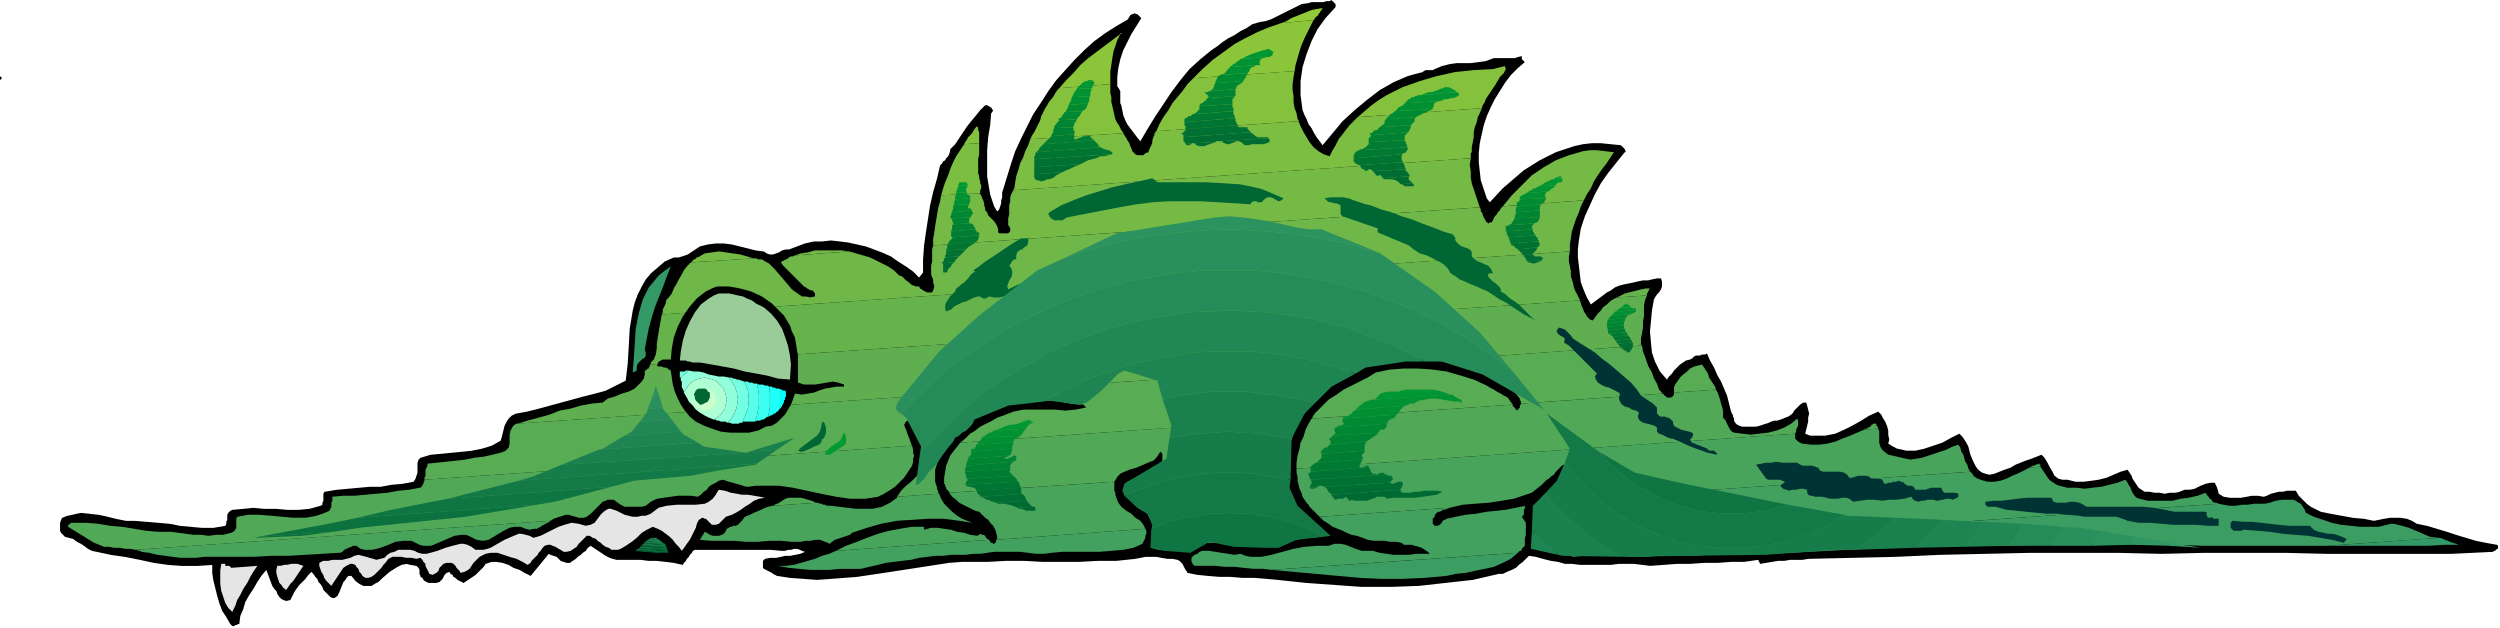 <svg xmlns="http://www.w3.org/2000/svg" fill-rule="evenodd" height="2.089in" preserveAspectRatio="none" stroke-linecap="round" viewBox="0 0 2497 627" width="8.317in"><style>.brush1{fill:#000}.pen1{stroke:none}.brush15{fill:#396}.brush16{fill:#093}.brush17{fill:#009633}.brush18{fill:#009233}.brush19{fill:#008f33}.brush20{fill:#008b33}.brush21{fill:#008733}.brush22{fill:#008433}.brush23{fill:#008033}.brush24{fill:#007c33}.brush25{fill:#007933}.brush26{fill:#007533}.brush27{fill:#007133}.brush28{fill:#006e33}.brush29{fill:#006a33}.brush30{fill:#063}.brush32{fill:#033}.brush41{fill:#e5e5e5}.brush42{fill:#258b58}.brush43{fill:#218754}.brush44{fill:#1e8451}.brush45{fill:#1a804d}.brush46{fill:#167c49}.brush47{fill:#137946}.brush48{fill:#0f7542}.brush49{fill:#0b713e}.brush50{fill:#086e3b}.brush52{fill:#2c925f}.brush53{fill:#298f5c}</style><path class="pen1 brush1" d="M1334 4v3l-10 11-8 11-6 12-5 13-4 13-2 14v14l2 15 2 5 2 4 2 5 3 4 2 4 3 5 3 4 3 4 10-12 10-12 12-11 12-10 13-10 14-8 7-3 7-3 7-2 8-2 1-1 2-1h7l2-1 7-3 8-2 7-1h14l8-1 7-1 8-3h21l3-1 4-1v3l1 1 1 1 1 1-7 6-7 7-6 8-5 8-5 8-4 8-4 9-3 9-2 9-2 9-1 10v9l1 9 1 9 3 9 3 9 3 4 13-14 14-12 7-6 8-5 8-5 8-4 8-4 9-3 9-3 9-2 9-1h9l10 1 10 1 1 1 1 1 1 1 1 1v1l1 1-1 1-1 1-8 10-8 10-7 10-6 11-5 11-5 11-4 12-2 12-1 9v8l1 8 1 9 1 8 3 8 3 7 4 7 4-3 4-3 4-3 4-3 4-2 4-3 5-2 4-1 5-1 5-1 4-1 5-1h5l4-1 5-1h4l1 3v5l-1 3-2 3-2 2-2 3-1 2-2 11-1 11-1 10 1 11 1 10 3 9 5 10 7 8 2-3 3-3 2-3 3-3 3-3 3-2 3-2 4-1 2-1 2-2 2-1h4l2-1h3l2-1 3 7 4 7 3 7 4 7 3 7 3 7 2 8 2 8 1 2 1 2v1l1 2v2l1 2 2 2 2 1 3 1h14l4-1 3-1 3-1 3-1 2-1 3-1h3l3-1 3-1 2-1 3-1 3-2 2-2 1-2 2-2 2-2 2-2 3-2h3l1 3 1 4 1 4-1 4v4l-1 4-1 4-1 4 5 2h15l10-2 9-4 8-4 9-5 8-5 9-4 3 3 2 4 2 3 2 5 1 4v4l1 5-1 4 5 3 4 2 5 1 4 1h9l9-2 9-3 9-3 9-5 8-4 3 3 2 3 2 3 2 4 2 8 3 7 2 4 2 3 2 2 3 2 3 1 4 1 5-1 5-2 5-2 6-2 5-3 5-2 5-2 6-2 5-2 5-2 3 3 3 5 2 4 3 5 2 4 4 3 4 1h5l8 2h8l8-1 7-1 8-2 7-3 7-3 7-2 2 3 2 3 1 3 2 3 2 3 2 3 3 2 3 2h5l5 1h5l5 1 5-1h6l4-1 5-2h5l5-1 6-3 5-2 5-1h4l1 2 1 2 1 3 1 4 5 3 6 1h11l6-1 5-1h6l6 1 3-1 4-2 4-1 4-1h4l4-1h9l3 5 4 4 4 4 4 3 10 5 10 2 11 2 11 2 11 1 10 2 5-1 5-1 6-1h11l6 1 5 2 5 3 10 2 10 3 10 3 9 3 10 3 10 3 10 2 11 2 1 1v3h-1l-1 1-1 1h-1l-1 1-42 2h-124l-41-1h-82l-42 1-43-1h-89l-45 1-45 1-44 2-44 1-43 1-6 1h-12l-6 1h-6l-6 1-6 1-6 1-2-4-14 2h-13l-13 1h-14l-14 1h-13l-13 1-14 1-8-1-8-1h-15l-8 1h-31l-8-1h-7l-7-2-7-1-8-2-7-2-7-1-3 3-3 3-4 3-3 3-4 2-5 2-4 2h-4l-26 6-27 3-27 3-28 1h-29l-28-2-28-2-28-3-11-1-12-1h-12l-12-1h-11l-12-1-10-1-10-2-1-2-1-1-1-2-1-2-1-2-1-1-2-2-2-1-5-1h-5l-6-1-5-1h-11l-5 1-5 1-19 2h-18l-19 1h-37l-18-1h-18l-18 1h-26l-13 1-13 2-26 4-26 4-27 4-26 2-14 1-13-1-14-1-13-2-2-1-2-1-1-1-2-1-2-1-2-1-2-1-1-1v-7l1-1 1-1 5-1h6l5-1 4-1h5l5-1 5-1 5-2-3-1-2-1-3-1h-3l-3 1h-3l-3 1h-3l-11-1h-76l-2 1-1 2-2 2-1 2-2 2-1 2-2 2-1 2-9-2-8-1-9-1h-8l-8-1h-24l-4-1-3-1-4-2-3-2-3-2-3-2-3-2-3-2-3 2-2 3-3 2-2 2-3 2-2 2-3 2-3 2h-3l-3-1-3-1-2-2-2-2-3-1-3-1-2-1-18 22-6-3-5-3-6-2-5-3-6-2-6-1h-5l-6 2-2 3-2 2-3 3-3 3-3 2-3 2-3 2-3 2-2-1-2-1-2-1-2-2-2-1-1-2-2-1-1-2-3 1-2 2-1 2-1 2-2 2-1 1-3 1h-8l-2-1-2-1-1-1-1-2-2-1v-1l-1-2v-4l-1-2-1-1-1-1-6-1-4-1-5 1-4 2-8 5-8 7-3 3-4 2-3 2h-8l-4-2-4-3-4-5h-3l-2 2-1 2-2 2-2 5-2 5-2 4-3 2h-2l-2-1-2-2-3-3-2-2-1-3-2-3-2-2-1-3-2-2-2-3-2-2-3 3-3 4-3 3-3 3-3 4-2 3-2 4-2 4-4 1-3-1-2-1-2-2-2-3-1-3-2-2-2-3-6-16-5 6-4 6-4 7-4 6-4 7-2 7-3 7-1 8h-1l-2 1h-1l-1 1h-2l-1-1-1-1-4-7-4-6-3-8-2-7-2-8-2-8-1-7v-8l-15 1h-15l-14-1-14-2-14-3-15-3-14-2-14-3-5-1-4-2-4-3-3-2-4-2-4-3-4-1-4-1-2-2-2-2-1-2v-8l1-3 1-2 5-2 5-1 4-1 5-1 9 1 9 1 9 2 8 2 10 2h9l12 1 12 1 11 1 10 2 11 1 11 1h11l12-2 1-2v-2l1-2v-5l1-2 2-2 2-1 11-1 10-1 11 1h12l11 1h11l11-1 11-3 2-1v-2l1-2v-7l1-2 12-2 11-1 11-1 11-1h11l11-2 11-1 11-2 2-3 1-3 1-3v-10l1-3 2-2 10-3 11-1 10-1 10-1 10-1 10-2 10-3 9-5 1-3 1-4 1-4 1-4 2-4 2-3 3-3 4-2 11-2 12-3 11-3 11-3 11-3 11-3 12-3 11-3 20-10 2-17 1-17 1-18 3-18 2-8 3-8 4-8 4-7 5-6 7-6 7-6 9-4h5l3-1 3-1 3-1 3-2 3-2 3-2 3-2 8-2 8-1h8l8 1 8 2 8 2 8 2 8 1 3 2 3 1h3l3-1 3-1 3-2 4-1h3l8-3 8-3 9-2h8l9-1 9 1 8 1 9 2 9 2 8 3 8 3 9 4 7 5 8 5 7 5 6 6 4-5v-13l1-14 2-14 2-13 2-13 3-13 4-14 3-13 2-2 1-2 2-1 1-2 2-2 1-2 1-3v-2l5-5 4-6 4-6 4-6 4-5 5-6 4-5 5-5h2l2 1 1 1h1l1 2 1 1-1 2-1 1-1 12-2 12-1 13v26l2 12 1 6 2 6 2 6 3 5 2-2 1-3 1-3v-3l1-3v-5l1-3 4-13 4-13 4-12 6-13 6-12 6-12 8-12 7-11 8-11 9-10 9-10 10-10 10-9 11-8 11-7 12-7v-1l1-1 1-2 2-1h1l1-1 2 1h1l4 4-5 8-5 8-4 8-4 8-3 9-2 9-1 9v9l2 3 1 2v12l1 2 1 5 1 5 2 5 2 4 3 4 3 4 3 4 4 5 7-12 8-13 8-12 8-12 9-12 9-11 11-10 11-9 6-4 5-4 6-4 6-3 6-4 6-3 6-4 7-2 6-1 6-2 6-3 6-3 6-3 6-3 6-3 7-1 3-1h12l3-1h3l2-1 4 4z"/><path class="pen1" d="m1312 20-32 3 5-2 5-3 5-2 5-2 5-2 5-2 5-1 6-1-1 2-1 1-1 2-1 1-1 2-2 1-1 2-1 1zm-193 14v-1h1v1h-1z" style="fill:#92c936"/><path class="pen1" d="m1119 34-3 6-2 6-2 6-1 6-1 7-1 6v13l-51 4 7-8 7-7 7-8 8-7 8-6 8-6 8-6 8-6zm161-11 32-3-3 6-3 6-3 6-3 7-2 6-2 7-2 7-1 6-101 7 9-9 10-9 11-8 11-8 11-6 12-6 12-5 12-4z" style="fill:#8bc53a"/><path class="pen1" d="m1058 88 51-4v9l1 4v5l1 4 1 4 1 5 1 4 1 2 1 2 1 1 1 2 1 2 1 2 1 1 1 2-93 6 2-4 2-3 2-4 2-4 2-4 1-4 2-4 2-4 2-3 1-2 2-3 2-2 2-3 1-2 2-3 2-2zm134-10 101-7-1 6-1 7v6l1 6v6l1 6 2 5 1 6 1 1v1l-142 10 3-7 4-7 5-7 4-7 5-6 5-6 5-7 6-6zm288 30-124 9 7-6 7-6 7-5 8-5 16-8 17-6 17-5 18-4 19-2 19-1 12-3 1 3-1 2-1 2-2 2-2 2-1 2-2 3-1 2-2 3-2 3-2 3-2 3-2 3-1 3-2 3-1 3zm-502 35-15 1 1-2 2-3 1-2 2-2 2-2 1-2 2-3 2-2 1 2v2l1 2v11z" style="fill:#84c23d"/><path class="pen1" d="m963 144 15-1v12l-1 3v15l1 3v2l1 3v2l1 2v3l-1 2v3l-39 2 2-7 2-6 3-7 2-6 3-7 3-6 4-6 4-6zm66-5 93-6 1 2 2 3 1 2 2 3 1 3 1 2 1 3 2 2 1 1 2 1h6l1-1 1-1 3-1 1-3 1-2 1-2 1-3v-2l1-3 1-2v-2h1v-2h1l142-10 2 5 3 6 3 5 3 5 4 5 5 4 5 3 6 2 3-6 3-5 3-6 4-5 3-4 4-5 4-4 4-4 124-9-2 5-2 4-1 5-2 5-1 5v5l-1 5-1 5v5l-1 1v5l-457 32v-1h1l1-7 1-6 2-6 2-7 3-6 2-6 3-6 2-6z" style="fill:#7cbe41"/><path class="pen1" d="m940 195 39-2h-1l2 2 1 3 1 2 1 3v2l1 3v2l2 2 1 3 2 2 2 2 2 2 2 3 1 2 1 3v3l1 1h9l1-1 1-1v-3l-1-2-1-1v-7l1-4v-9l1-4v-4l1-3 2-4 457-32-1 7 1 6v6l1 6 2 6 2 6 2 6 2 6-546 38v-6l1-6 1-7 1-6 1-6 1-6 2-7 1-6zm642 5-81 6 9-11 10-10 10-10 12-8 12-7 13-5 7-2 7-2 7-1h7l17 2-4 6-4 6-4 5-4 6-4 6-3 7-4 6-3 6zm-734 51-54 4 6-2 7-1 7-2h27l7 1zm-95 7-63 4h1v-1l1-1 1-1h1l1-1 1-1h1l7-4 7-1 7-1 7 1 7 1 7 1 7 2 7 2z" style="fill:#75ba45"/><path class="pen1" style="fill:#6eb748" d="m690 262 63-4h3l1 1h4l3 2 4 2 3 3 3 3 6 7 6 7 5 6 7 5 3 2h4l4 1 5-1v-3l-1-1-1-2h-2l-2-1-2-1-1-1-2-1-3-3-3-3-3-3-3-3-3-3-3-3-3-3-2-3 1-1 2-1 2-1 2-1 1-1 2-1h2l2-1 54-4 7 2 7 2 7 2 6 3 6 3 6 3 6 4 5 5 3 1 2 2 2 2 3 2 2 2 2 1 3 1h3l1 2 2 1 1 1 2 1 2 1h5l1-2 1-3v-2l-1-3v-3l-1-2-1-3v-9l1-4v-12l1-4 546-38 1 2v2l1 1 1 2v1l1 2 1 2 1 1v1l1 1h1v1h1l1-1h2l1-2 1-2 1-2 2-2 1-2 2-2 1-2 2-2 81-6-3 6-2 6-3 7-2 6-2 6-1 7-1 6v7l-907 63 1-2v-3l1-2 1-2 1-2v-2l1-2 2-2 3-4 2-5 3-5 2-4 3-5 2-4 3-4 4-4z"/><path class="pen1" d="m661 314 907-63-1 5v5l1 5 1 5v5l2 6 1 5 2 5 1 1v1l1 1v1l1 1v1l1 1v1l-929 64h1v-2l1-1 1-1 1-1 2-5 1-6v-5l1-6 1-6 1-6 1-5 1-6zm984-19-30 2 4-2 4-2 4-1 4-1 4-1 4-1 5-1h4l-1 1v1l-1 1v1l-1 1v2z" style="fill:#66b34c"/><path class="pen1" style="fill:#5faf50" d="m649 364 929-64 1 3 1 3 1 2 1 3 2 3 1 2 3 3 3 1 2-3 3-4 3-3 2-3 4-3 3-3 3-2 4-2 30-2-2 5-1 5v11l-1 5v6l-1 6-1 5v6l1 1-211 15-7-1h-22l-7 1-7 1-6 1-7 2-857 59h1l10-3 11-3 11-3 10-4 11-2 10-3 11-2 11-1 5-4 7-2 7-3 7-2 6-3 5-5 2-2 2-3 1-4v-4h1l1-1 1-1h1v-1l1-1v-2z"/><path class="pen1" d="m516 423 857-59-7 1-6 3-6 2-7 3-5 3-6 4-5 4-5 5-4 3-4 3-4 4-3 3-3 4-3 4-3 4-3 4-340 24 5-4 5-5 5-3 5-4 6-3 6-3 5-3 6-2 10-4 10-2h32l10 1 10-1 10-2h1l-1-1-1-1-1-1-12-1-11-2-12-1h-23l-11 2-11 3-11 5h-3l-3 1-3 2-2 1-3 2-3 2-2 2-3 2-2 2-3 3-3 2-2 3-3 2-3 3-2 3-3 3-28 2-1-3-1-4-2-3-1-3-2-3-2-2-2-3-1-3-1-1h-1l-1 1-1 1v1l-1 1 1 3 1 2 1 3 1 3 1 2 1 3 1 3 1 2-487 34v-2l1-2v-6l1-2 1-2v-2l9-1 10-1 9-1 9-1 10-2 9-1 9-2 8-2 3-1 2-1 1-1 2-2 1-4v-9l1-4 1-2 1-2 2-2 2-1zm913-63 211-15 1 6 2 5 2 6 2 5 3 5 2 6 3 5 2 6 1 1 1 1 1 1v1h1l-142 10v-3h-1v-2l-4-5-5-4-5-4-6-3-5-3-6-3-6-3-6-3-5-2-6-2-5-1-6-2-6-1-6-1-6-1h-6zm285 29-42 3v-6l1-1v-1l3-4 2-3 3-3 4-3 3-3 4-2 4-1 4-1 2 3 2 3 2 3 1 4 2 3 2 3 2 3 1 3zm-203 15-201 14 1-1v-1l1-1v-1h1v-1l7-7 7-7 8-5 7-5 8-4 8-4 8-4 8-5 14-3 14-1h15l14 1 14 2 14 4 13 4 13 6 3 2 4 2 3 2 4 2 3 2 4 2 2 3 3 4z" style="fill:#58ac53"/><path class="pen1" d="m424 479 487-34 1 4v3l1 3-1 3v3l-1 4-2 3-2 3-4 6-5 5-4 4-6 4-5 3-6 3-6 1-7 1h-15l-14-2-15-3-14-3-14-3-14-2h-23l-7 1h-3l-3-1-3-1-4-1-3-1-4-1-3-1-3-1-4 1-3 2-4 2-3 2-2 3-3 2-3 3-3 2-7-1h-13l-7 1-7 1-7 1-6 3-5 4-4 1h-17l-4-2-3-2-4-3h-6l-2 1-3 1-4 4-4 4-4 4-4 3-3 1h-5l-3-1-4-1-3-1h-3l-3 1-3 1-3 1-3 1-3 2-415 29-5-1h-5l-5-1h-6l-5-1h-5l-5-2-5-2-26-16v-2h1l1-1 1-1h15l12 1 12 2 12 1 12 2 12 2 12 1h13l7 1 8 1 7 1h8l7 1 8-1h7l8-2 2-1 2-2 1-2v-9l1-2 11-2h11l12 1 11 1 11 1h12l6-1 5-1 6-2 5-2 2-1 1-2 1-2v-4l1-2v-4l11-1h11l11-1 11-1 11-1 11-2 11-1 10-2h1l1-1 1-1v-1l1-1v-1l1-2v-1zm496-34 28-2-4 5-3 5-3 5-2 5-2 6v12l2 6v2l1 1v2l1 1-42 3 4-6 5-5 5-4 5-5 4-5 2-5 1-3v-4l-1-3-1-4v-7zm39-3 340-24-3 6-3 6-2 6-2 6-2 7-1 6-1 7v7l-157 11h1v-1h1l5-1 4-1 5-2 4-2 4-2 3-3 3-4 3-4v-7l-1-1-1-1-2 3-2 3-3 3-3 1-7 3-7 3-7 2-7 3-2 1-3 3-1 2-2 3-165 11v-1l-1-1-1-1-1-1v-1l-1-2v-1l-1-1v-6l1-6 1-6 2-5 2-5 3-4 4-5 3-4zm351-24 201-14v2h1l3 4 1-1 1-1 1-1v-2l1-1v-1l142-10 1 1v1h1l1 1 1 1h4l1-1h1v-1l1-1v-2l42-3 2 4 1 3 1 3 1 4 1 3 1 4v7l2 2 1 2 1 2 1 2 1 2 1 2 2 2 2 1 8 1 9 1 8-1 9-1 8-2 8-3 7-4 6-5 1 2v5l-1 2-1 2v2l-1 2-498 35v-6l1-7 2-7 1-6 3-6 2-7 3-6 3-5zm566 10-14 1 1-1h2v-1h2v-1h1l1-1v-1h1l1-1h3v2h1v1l1 1v1zM815 502l-43 3 2-1 1-1h2l1-1 2-1 1-1 2-1 1-1 4-1h12l4 1 3 1 4 1 4 2z" style="fill:#51a857"/><path class="pen1" d="m135 549 415-29-3 2-4 2-3 2-4 2h-3l-4 1-4-1-5-2h-6l-5 1-6 3-5 3-5 3-5 3-6 1-6-1-4-2-4-2-3-1h-4l-7 1-7 3-7 3-7 3-3 1h-7l-4-1-4-2-4-2h-8l-8 1-7 3-8 3-8 2h-8l-4-1-4-3h-3l-2 1-3 1-2 1-2 1-2 2-2 1h-2l-16 1-17 1-17 1h-17l-17 1h-50l-8 1h-16l-8-1-7-1-8-1-8-2-8-1-1-1h-2l-1-1h-2zm637-44 43-3h2l2 1h2l1 1h2l2 1h4l8 1 8 1 9 1h17l9-2 8-4 7-5v-1l42-3 2 5 3 5 4 4 4 4 5 4 5 3 5 2 5 2-13-2-15-2h-16l-15 1-16 1-16 3-14 4-15 5-2 2-3 1-3 1-3 1-3 1-3 1-3 2-2 2-5-2-5-2h-5l-4 1h-5l-5 1h-10l-10-1h-11l-12 1h-12l-12-1h-23l-11-1 5-8 2 1 3 2 3 1h6l3-1 2-1 2-3 1-2 2-1 1-1h2l1-1h3l2-1 4-4 3-4 5-2 4-2 5-2 4-2 5-2 5-1zm176-13 165-11v9l1 2v2l1 3 2 5 3 4 5 4 5 3 4 4 5 3 3 4 2 4-149 11 1-1v-2l-1-4-1-3-2-4-3-3-2-3-3-2-3-3-3-3-4-1-4-2-4-2-4-2-4-2-3-3-4-3-3-4zm180-12 157-11v6l1 2v2l1 6 1 5 2 5 2 5 3 4 3 5 3 4 4 4-153 11-1-2v-3l-1-2-1-2-1-2-1-2-1-2-2-2-3-1-3-2-3-2-2-2-3-3-2-2-3-3-2-3v-7l1-2 1-2 1-1 2-1zm167-12 498-35v5l1 1 1 1 1 1 2 1 2 1 9 1h8l8-1 8-2 7-3 8-3 7-3 7-3 14-1 1 3v11l1 4 2 3 2 2 4 3 22 5 6-1 6-1 6-2 6-2 6-2 6-2 6-3 6-2 2 3 1 4 2 3 1 4 1 3 2 3 1 4 2 3-428 30v-3l1-1v-2l4-3 3-4 4-3 4-4 3-4 2-4 2-4-1-5-2 1-2 2-2 2-2 2-2 3-3 2-2 2-2 1-5 5-5 4-5 4-6 2-12 4-12 2-13 2-14 1-12 1-13 3-130 9-2-2-2-2-2-2-2-2-2-2-1-2-2-2-2-3-2-3-1-4-2-4-1-4-1-4v-4l-1-4v-4zm743-2-11 1 1-1h1l1-1h2l1-1h1l2-1h1v1h1v2zM988 539l-153 11 10-5 11-4 10-4 11-4 11-3 11-2 12-2h12v3l7-2h6l7 1 7 1 6 2 7 1 6 2 7 1 2-1 1-1 2 1h1l2 1 1 2 1 1 2 1z" style="fill:#49a45b"/><path class="pen1" d="m835 550 153-11 1 2 1 1h1l1 1h1l1-1 1-1v-2l149-11 1 2v3l-1 2v2l-1 2-1 2-1 2-9 4-10 2-12 1-12 1h-37l-11 1-7 1h-8l-8-1-8-1h-26l-7 1-7 1h-7l-8 1h-14l-8 1h-8l-7 1-9 1-8 2-9 1-8 1-8 1-8 2-9 2-8 2h-21l-10 1h-20l-11-1-10-1-11-2h8l8-1 7-2 7-2 7-2 7-3 7-2 7-3zm317-22 153-11 2 2 3 3 2 2 2 2 3 2 2 3 3 2 2 2-6 1-6 1h-6l-6 1-5 1-6 1-6 2-5 2-10 1h-20l-9-1-9-1-9-1h-19l-6 3-6 3-7 1-6 1h-7l-6-1h-7l-7-2 1-2v-2l1-3v-12zm166-12 130-9-2 1h-1l-2 1h-2l-1 1-2 1h-1l-2 1-1 1-1 2v1l-1 1-1 1v5l2 2h3l2-1 2-2 1-2 2-1 2-1 9-2 10-2 10-1 11-2 10-1 9-1 10-2 10-2-1 1v2l-1 1v5l-1 1-1 1 2 3 2 3v12l-1 4v7l-1 1-1 1-1 1v1l-1 1h-1l-1 1-1 1-246 17-9-1h-9l-10-1-9-1h-10l-10-1h-20l-1-1-1-1v-1l-1-1v-4l3-3 3-1 2-2 3-1h6l7 1 6 1 7 1 6 1 6-1 5 2 5 1h11l10-2 11-3 11-3 11-2 12-1h12l6-2h6l5 1 5 2 5 2 6 2h11l7 2 7 1 7 1h15l7-1h14l-2-2-3-2-3-2-3-1-4-1-3-1h-8l-2-2-6-1h-6l-5-1h-11l-6-1-5-2-6-2-5-1-5-2-4-2-5-2-5-2-4-3-5-3-4-4zm222-15 428-30 1 1 1 1 1 2 1 1 2 1 1 1h1l2 1 7 2h7l6-1 6-2 6-3 5-2 6-3 6-3 11-1 2 3 2 3 2 3 2 3 2 2 3 2 3 2 3 1 8 2h9l8 1 8-1 9-1 8-2 8-2 8-3 2 3 1 2 2 3 1 3 1 2 2 3 2 2 3 1 8 2h25l8-2 8-1 9-2 8-3 1 2 2 2 1 2 2 1 1 2 2 1h2l2 1-673 47h-2l-1-1h-2l-1-1h-1l-2-1-1-1-1-1 2-41h3l1-1 1-1 1-1z" style="fill:#42a15e"/><path class="pen1" d="m1270 569 246-17-7 6-8 4-9 4-9 2-10 2-9 2-10 1-9 2-22 2-22 1h-22l-21-1-22-2-22-2-22-2-22-2zm273-19 673-47 5 1 6 1h6l6-1h6l6-1h11l5-1 6-2 6-1h12l5 3 2 1 2 3 2 3 1 3 8 4 9 3 9 3 9 2 10 1 9 1h19l4-1 4-1 4-1h3l8 2 7 2 7 3 7 3 7 3 8 1h2l-113 8h-124l-31-1h-31l-30-1h-31l-39 1-39 1h-39l-38 1-38 1-39 2-38 2-39 2-12-1h-13l-12 1h-13l-12 1-13 1h-13l-13-2-11 2-12 1h-13l-12-1h-13l-12-1-12 1-11 1-4-2-3-1h-3l-4-1h-3l-4-1h-4l-3-1z" style="fill:#3b9d62"/><path class="pen1 brush15" d="m2324 545 113-8 3 1 2 1 3 1 2 1 3 1 3 1 3 1h2-16l-17 1h-101z"/><path class="pen1 brush16" d="M1269 50h-7 2l1-1h3l1 1z"/><path class="pen1 brush17" d="M1262 50h7l3 2-1 2v1l-1 1h-1l-1 1h-4l-25 2 3-1 3-2 3-1 2-1 3-1 3-1 3-1 3-1z"/><path class="pen1 brush18" d="m1239 59 25-2-1 1h-2l-1 1h-1v1l-1 2v1l1 2h-4l-27 2 2-1 1-1 1-1 2-1 1-1 1-1 2-1 1-1z"/><path class="pen1 brush19" d="m1228 67 27-2-2 1-1 1h-1l-2 1-1 2v1l-1 1-1 1-28 2h1l1-1h2l1-1h1v-1l1-1 1-1v-1h1l1-1v-1z"/><path class="pen1 brush20" d="m1218 75 28-2v1l-1 1v1l-1 1v1l-1 1-1 1v1l-28 2v-2l1-1v-1l1-1v-1l1-1 1-1z"/><path class="pen1 brush21" d="m1214 83 28-2-1 1-1 1h-1v1h-1l-1 1h-1v1h-1v2l-1 1-25 2 1-1 1-1 1-1v-1l1-1v-2l1-1z"/><path class="pen1 brush22" d="m1209 91 25-2v7h-1l-27 2 1-1v-1l-4-4h4v-1h2z"/><path class="pen1 brush23" d="m1206 98 27-2v1l-1 1-1 1v5l-33 2v-1l1-1 1-1h1l1-1 1-1 2-1v-1l1-1z"/><path class="pen1 brush24" d="m1198 106 33-2v3l1 1v3l-40 3 2-1 1-1h1v-1l1-1 1-1v-3z"/><path class="pen1 brush25" d="m1192 114 40-3v3l1 1v2l1 1-51 4v-3l1-1h1l1-1 1-1h2l1-1 1-1h1z"/><path class="pen1 brush26" d="m1183 122 51-4v3l1 1v1l1 1v1l-52 4v-3l-1-1v-3z"/><path class="pen1 brush27" d="m1184 129 52-4v1h1v1h9v2h1v1l1 1h1v1l-67 5v-2l-1-1h-1v-1h1l1-1 1-1 1-1v-1z"/><path class="pen1 brush28" d="m1182 137 67-5 1 1h1v1h1l1 1 1 1h1v1h11l1 1-47 3h-5l-1 1-21 1h-2l-7 1v-1l-1-1v-1h-1v-4z"/><path class="pen1 brush29" d="m1184 144 7-1-1 1h-1l-1 1h-3v-1h-1zm9-1 21-1-3 1-3 1-3 1-2 1h-5l-3-1-2-2zm27-2 47-3 1 1v3l-3 1-3 1h-12l-3 1h-4l-3-3-3-1h-2l-2 1-3 1-2 1h-2l-3-1-2-1v-1h-1z"/><path class="pen1 brush1" d="M0 80v-4l2 2-2 2z"/><path class="pen1 brush16" d="M1092 81h-8 2l1-1h4l1 1z"/><path class="pen1 brush17" d="M1084 81h8l1 1v2h-1v1l-1 1v2h-1l-15 1 1-1 1-1 1-1 1-1 1-1 1-1 1-1h1l1-1z"/><path class="pen1 brush18" d="m1075 89 15-1v3l-1 1v4l-18 1v-1l1-1v-1l1-1v-1l1-1 1-1v-1z"/><path class="pen1 brush19" d="m1071 97 18-1-1 1v4l-1 1v1l-20 2 1-1v-1l1-1v-1l1-1v-2l1-1z"/><path class="pen1 brush20" d="m1067 105 20-2-1 2v1l-1 1v1l-1 1-1 1h-1l-1 1-18 1h1l1-1v-1l1-1v-1l1-1v-2z"/><path class="pen1 brush21" d="m1063 112 18-1v1h-1v1l-1 1v1l-1 1-1 1-1 1v1l-18 1-1-1 1-1h1l1-1 1-1v-1l1-1 1-1v-1z"/><path class="pen1 brush22" d="m1058 120 18-1-1 1v1l-1 1-1 1v2l-1 1v1l-19 1v-2l5-6z"/><path class="pen1 brush23" d="m1053 128 19-1v3h1v2h1l-1 1v1l-23 2v-1l1-1v-1l1-1v-3l1-1z"/><path class="pen1 brush24" d="m1050 136 23-2v5h2l2-1 3-1 2-1h3l2-1 2 1 1 2 3 2-51 4 1-1 1-1 1-1 1-1 1-1 1-1 1-1 1-1z"/><path class="pen1 brush25" d="m1042 144 51-4 2 3 1-1v2h1v2h1l1 1-64 5 1-1 1-1 1-1v-1l1-1 1-1 1-1 1-1z"/><path class="pen1 brush26" d="m1035 152 64-5 2 1 2 1h1l2 1h2l1 1 2 1v2l-78 5v-3l1-1v-2l1-1z"/><path class="pen1 brush27" d="m1033 159 78-5-4 1-4 1h-4l-4 2-4 1-4 1-4 2-4 2-46 3v-8z"/><path class="pen1 brush28" d="m1033 167 46-3-2 1-3 1-2 1-2 1-2 1-3 1-2 1-2 1-28 2v-7z"/><path class="pen1 brush29" d="m1033 174 28-2-2 1-2 1-2 1-2 2-2 1-3 1h-2l-2 1-3 1h-2l-2-1h-2l-1-1-1-2v-3z"/><path class="pen1 brush17" d="m1455 92-36 3 3-1 2-1 3-1h3l3-1 3-1 2-1 3-1 2-1h4l2 1 2 1 2 1 1 1 1 1z"/><path class="pen1 brush18" d="m1419 95 36-3h1v1h1v1h1l-2 2-2 1-2 1h-3l-3 1h-3l-2 1-3 1-35 2 1-1 1-1 1-1 1-1h1l1-1 1-1h3v-1h2l1-1h3z"/><path class="pen1 brush19" d="m1403 103 35-2h-2l-1 1h-1l-1 1-1 1v3h-1v2l-38 2h1v-1h1v-1h1v-1l1-1h1l1-1h1l1-1h1v-1l1-1z"/><path class="pen1 brush20" d="m1393 111 38-2-2 1-2 1-2 1-3 1-2 1-2 1-2 1-2 1-30 2 1-1 1-1 1-1 1-1 1-1 2-1 1-1 1-1z"/><path class="pen1 brush21" d="m1384 119 30-2v1h-1v3l-1 1-1 1-1 1v1l-32 2 1-1h1v-1h1l1-1 1-1v-3h1v-1z"/><path class="pen1 brush22" d="m1378 127 32-2h-1v3l-1 1v1l-1 1v1l-38 3-1-2h2l1-1 1-1 1-1h2l1-1 1-1 1-1z"/><path class="pen1 brush23" d="m1369 135 38-3h-1v1h-1v1h-1v1h-1v5l-36 2v-4l1-1h1v-2z"/><path class="pen1 brush24" d="m1367 142 36-2v1h1v2l1 1v2l1 1-49 3 2-1h2l1-1 2-1 1-1 1-1 1-1v-2z"/><path class="pen1 brush25" d="m1357 150 49-3v3h-1v1l-1 1-1 1h-2v1l-49 4v-3l1-1v-1l1-1 1-1h1l1-1z"/><path class="pen1 brush26" d="m1352 158 49-4-1 1v5l1 1v1l-44 3-1-1h-1l-1-1h-1v-1l-1-1v-3z"/><path class="pen1 brush27" d="m1357 165 44-3 1 1v1l1 1v2l1 1v1l-33 2v-1h-1l-1-1h-2l-1 1-1 1-2-1-1-1h-1l-1-1-1-1v-1l-1-1h-1z"/><path class="pen1 brush28" d="m1371 171 33-2v2h1l1 1v1h1v1l1 1v1l-27 2v-1h-1v-1l-1-1h-2l-1 1-1-1h-1v-1l-1-1-1-1-1-1z"/><path class="pen1 brush29" d="m1381 178 27-2-1 1v2l1 1v1h1l1 1 1 1-12 1-1-1-2-2-2-1-3-1h-8l-2-1z"/><path class="pen1 brush30" d="m1399 184 12-1 1 1v2h-9l-1-1-2-1h-1z"/><path class="pen1 brush16" d="m1560 178-8 1 1-1 1-1h2l1-1h2l1 2z"/><path class="pen1 brush17" d="m1552 179 8-1 1 2-1 1v1h-3l-1 1h-1l-1 1v1l-17 1 2-1 2-1 1-1 2-1 2-1 2-1 2-1h2z"/><path class="pen1 brush18" d="m1537 186 17-1-1 1-1 1-1 1h-1l-1 1-1 1-1 1h-1l-22 2 2-1 1-1 2-1 2-1 1-1h2l1-1 2-1z"/><path class="pen1 brush19" d="m1524 193 22-2-1 1h-1v2h-1v2l1 1v1l-26 1v-3h1l1-1h1l1-1h1l1-1z"/><path class="pen1 brush20" d="m1518 199 26-1v1l-1 1v1l-1 1-1 1h-1l-1 1-24 2v-4h1l1-1 1-1v-1z"/><path class="pen1 brush21" d="m1515 206 24-2v1l-1 1v4l-24 2v-5h1v-1z"/><path class="pen1 brush22" d="m1514 212 24-2v7l-25 1v-3l1-1v-2z"/><path class="pen1 brush23" d="m1513 218 25-1v1l-1 1v1l-1 1-1 1h-1l-1 1-26 2 1-1h1l1-1v-1l1-1 1-1v-1l1-1z"/><path class="pen1 brush24" d="m1507 225 26-2h-1v1h-1v1l-1 1v2h1v1l-27 2v-4l-1-1h2l1-1h1z"/><path class="pen1 brush25" d="m1504 231 27-2v2l1 1v1l1 1v1h1l-27 2-1-1v-1l-1-1v-2l-1-1z"/><path class="pen1 brush26" d="m1507 237 27-2v1l1 1 1 1v2h1v1l-28 2v-1h-1v-3h-1v-2z"/><path class="pen1 brush27" d="m1509 243 28-2v2h1v2h-1v1l-1 1-20 2-1-1h-1l-1-1v-1h-1l-1-1h-1l-1-1v-1z"/><path class="pen1 brush28" d="m1516 249 20-2-1 1v1l-1 1v1h-1l-1 1v1h-1v1l-10 1v-1l-1-1-1-1-1-1-1-1h-1v-1z"/><path class="pen1 brush29" d="m1521 255 10-1 1 1 1 1h6l1 1 1 1v1h-1v1l-15 1v-1l-1-1v-1l-1-1-1-1v-1h-1z"/><path class="pen1 brush30" d="m1525 261 15-1-2 1-2 1h-1l-2 1h-3l-2-1h-2v-1h-1zm-369-79h49l17 1 16 1 15 3 8 2 7 3 7 3 7 3-2 2-3 1-2-1-3-2-3-1h-3l-2 1-3 3-1 1h-4l-1-1h-3l-2 1-1 2-16-1-16-1-17-1h-33l-16 1-16 2-17 3-52 10-2 1-1 1-2 1h-8l-1-1h-1l-1-1-1-1-1-1v-1l-1-1 1-2 12-7 12-5 13-5 13-4 13-4 13-3 14-3 13-3 5 4z"/><path class="pen1 brush16" d="m967 185-10 1v-2h1v-2h7l1 1v1l1 1z"/><path class="pen1 brush17" d="m957 186 10-1-1 1v2h-1v3l1 1h-11v-1l1-1v-2l1-1v-1z"/><path class="pen1 brush18" d="M955 192h11v1h-1l1 1h1l1 1 1 1v2l-15 1v-3l1-1v-3z"/><path class="pen1 brush19" d="m954 199 15-1v4l-1 1v1l-16 1h1v-4l1-1v-1z"/><path class="pen1 brush20" d="m952 205 16-1v1h-1v3h2l1 1 1 1-20 2v-2l1-1v-4z"/><path class="pen1 brush21" d="m951 212 20-2v2h1v1l-1 1v1h-1v1l-1 1-19 1-1-1v-1h1v-3l1-1z"/><path class="pen1 brush22" d="m950 218 19-1v1h-1v5h2l-18 1v-2l-1-1v-2l-1-1z"/><path class="pen1 brush23" d="m952 224 18-1 1 1h1v1l1 1v1h1v2l-24 2v-1l1-1v-4l1-1z"/><path class="pen1 brush24" d="m950 231 24-2 1 1v1h1v1h2v3l-27 2-1-1v-5z"/><path class="pen1 brush25" d="m951 237 27-2-1 4v1h-1v1h-1l-1 1-27 2v-2h1v-1l1-1 1-1 1-1v-1z"/><path class="pen1 brush26" d="m947 244 27-2-1 1-1 1h-1l-1 1-2 1-1 1-1 1-1 1-20 1v-1l1-1v-3l1-1z"/><path class="pen1 brush27" d="m945 250 20-1-1 1-1 1-1 1-1 1-1 1-1 1-1 1-14 1v-2l1-1v-4z"/><path class="pen1 brush28" d="m944 257 14-1-1 1-1 1-1 1-1 1v1l-1 1h-1l-11 1v-1l1-1 1-1v-2l1-1z"/><path class="pen1 brush29" d="m941 263 11-1v1l-1 1-1 1v1l-1 1h-1v1l-1 1-5 1v-6l-1-1z"/><path class="pen1 brush30" d="m942 270 5-1v1l-1 1v1h-4v-2zm509-36 3 4-1 1 2 3 2 2 3 2 3 1 3 1 3 2 1 2v4l3 3 3 2 3 1 4 2 3 1 2 2 2 3 1 3h-4v1h-1v1l1 2 2 2 2 2 3 2 2 2 2 2 1 2v2l5 3 4 4 5 3 5 4 4 4 4 4 4 4 4 3-6-3-6-3-6-4-6-4-6-4-6-3-6-4-6-4-5-2-4-2-5-2-5-2-4-2-5-2-4-3-5-3-3-5-4-4-5-3-6-3-6-3-7-2-6-4-5-4-31-13v-4l-35-12-1-1-1-1v-9l-2-1-2-1h-2l-3-1h-2l-2-1-1-1-2-2 6-1h12l6 1 5 2 6 2 6 2 5 1 10 4 11 3 10 4 10 3 10 4 11 4 10 4 10 3zm-424 4v4l-1 3-3 2-2 2-3 1-2 2-1 3v4h-2l-1 1h-1v1l-1 1v1l-1 1-1 1 2 3 1 3v3l-1 3-2 3-1 3-1 3 1 3 2-1 2-1 2-1 2-1 2-1h2l3-1 2 1-3 3-5 3-4 2-5 3-4 1-5 1h-5l-5-1-2 1-1 1h-3l-2-1-1-1h-2l-4 1-4 2-4 2-4 1-4 2-4 2-3 3-5 2-1-3v-3l1-3 2-3 2-3 3-3 2-2 1-3 3-2 2-2 3-2 2-2 2-2 2-3 2-2 3-2-2-1 6-4 5-4 6-4 6-4 6-4 6-4 6-4 7-4h7z"/><path class="pen1 brush15" d="m644 349 1 3v3l-1 2-3 2-2 2-2 2-1 3v4l-4 2 1-14 1-15 1-15 3-15 2-7 2-7 3-6 3-6 5-6 5-6 5-4 7-5-4 10-4 11-4 10-4 10-3 10-3 11-2 10-2 11z"/><path class="pen1 brush1" d="m791 331 3 6 1 6 1 6 1 6v27l6 2h11l6-1 6-1 6-1 5 1 6 2v2h-7l-6 1-6 1-6 2-5 2-6 1-6 1-7-1-2 6-2 5-3 5-3 5-4 4-4 4-5 3-6 1-8 4-9 2h-19l-9-1-9-3-8-3-8-4-6-5-5-6-4-6-3-6-3-7-2-7-1-7-1-7-2-1-1-1-2-1h-2l-2-1h-3l-2-1 1-2 1-2 2-1 2-1h8l1-11 2-11 4-11 5-10 7-10 7-8 5-4 4-3 6-3 5-2h12l11 2 11 3 11 5 10 7 8 8 4 4 3 5 3 5 2 6z"/><path class="pen1" style="fill:#9c9" d="m755 303 8 4 7 6 6 7 5 8 3 8 3 9 2 10 1 9-1 15-12-1-11-3-11-2-11-2-11-3-11-2-11-2-12-2h-7l-3-1h-2l-2-1h-6l1-9 2-11 3-10 4-9 5-9 6-8 4-3 4-3 5-3 5-2h10l5 1 4 1 5 1 4 2 5 2 4 3z"/><path class="pen1 brush17" d="M1629 307h-10 1v-1h1v-1h1v-1h2l1-1 1 1 1 1h1v1l1 1z"/><path class="pen1 brush18" d="M1619 307h11l1 1h3v2l-21 1h1l1-1 1-1h1v-1h1l1-1z"/><path class="pen1 brush19" d="m1613 311 21-1v1l-1 1h-1l-1 1h-1l-1 1-20 1h1v-1h1v-1h1v-1h1v-1z"/><path class="pen1 brush20" d="m1609 315 20-1h-2l-1 1-1 1-1 1v1l-18 1 1-1v-1h1v-1h1v-1z"/><path class="pen1 brush21" d="m1606 319 18-1-1 1v2h-1l-17 2v-2l1-1v-1z"/><path class="pen1 brush22" d="m1605 323 17-2v4l-17 1v-3z"/><path class="pen1 brush23" d="m1605 326 17-1v3h1l-17 2-1-4z"/><path class="pen1 brush24" d="m1606 330 17-2v2l1 1v1l-17 1h-1v-3z"/><path class="pen1 brush25" d="m1607 333 17-1h1v2h1v1h1l-16 1h-1v-1h-1l-1-1-1-1z"/><path class="pen1 brush26" d="m1611 336 16-1v1l1 1v1h1v1l-16 1v-1l-1-1-1-1v-1z"/><path class="pen1 brush27" d="m1613 340 16-1v1h1v2h1l-15 1h-1v-1l-1-1v-1h-1z"/><path class="pen1 brush28" d="m1616 343 15-1v4l-13 1v-1l-1-1v-1h-1v-1z"/><path class="pen1 brush29" d="m1618 347 13-1v1h-1v2h-1l-7 1v-1h-1l-1-1-1-1h-1z"/><path class="pen1 brush30" d="m1622 350 7-1v1l-1 1-1 1h-1l-1-1h-1l-1-1h-1z"/><path class="pen1 brush32" d="m1577 342 8 5 8 5 7 6 8 6 7 6 7 6 7 6 6 7 2 3 2 3 3 2 3 2 3 2 3 2 2 2 2 2v6l1 1 1 1 1 1h5l2 1h1l2 1 1 1 2 2v2l1 2 1 1 2 1 4 2 4 1 4 1 3 1 1 1v2l-1 2-2 2 2 3 3 1 2 1 3 1 2 1 3 1 2 1 2 2h5l1 1 1 1 1 1v1l-5-1-5-1-5-2-6-2-5-2-5-2-6-3-5-2-2-1h-2l-3-1-2-1-2-1-2-1-3-1-2-2v-4l-1-1-2-1-3-1-4-1-4-1-3-2-1-1-1-2v-2l1-3-3-2-4-1-3-2-4-1-3-2-2-3-1-3 1-5-3-2-4-2-4-2-4-1-4-2-3-2-2-3-1-3 2-3-4-4-4-4-4-4-4-4-4-4-4-4-4-4-5-3 1-3-1-2-2-1-2-1-2-2-1-1v-2l2-3 3 1 3 1 2 2 2 2 2 2 2 3 3 2 3 2z"/><path class="pen1" d="M784 399h-4v-10h1l1 1h2l1 1v5l-1 1v2zm-4 8v-8h4l-1 1v2l-1 1v1l-1 1v1l-1 1z" style="fill:#0ff"/><path class="pen1" style="fill:#1dfff8" d="M780 399v-10l-2-1h-3l-1-1h-2l-1-1h-3l1 6v7h11v8l-1 1-1 1v1h-1v1h-1l-1 1-1 1h-1l-1 1-2 1h-1l-1 1h-1l1-4 1-6v-7h11z"/><path class="pen1" style="fill:#3afff1" d="M769 399v-7l-1-6-1-1h-3l-2-1h-4l-2-1 1 5 1 6v5h11v7l-1 6-1 4-2 1-1 1-2 1h-1l-2 1h-3l-2 1v-1l2-5 1-5 1-5v-6h11z"/><path class="pen1" style="fill:#57ffea" d="M758 399v-5l-1-6-1-5h-3l-2-1h-3l-1-1h-4l1 1 3 8 1 9h10v6l-1 5-1 5-2 5v1h-12v1h-1l3-6 3-8 1-9h10z"/><path class="pen1" d="m748 399-1-9-3-8-1-1-2-1h-1l-2-1h-2l-2-1h-2l-1-1h-3l3 4 3 5 2 6 1 7h11l-1 9-3 8-3 6h-2l-1 1h-7l-2-1h-2l4-5 3-5 2-6 1-7h11zm-60-29-2 2-5 4-1 1h-1v-6h5l1-1h3z" style="fill:#74ffe2"/><path class="pen1" style="fill:#91ffdb" d="m737 399-1-7-2-6-3-5-3-4-5-1h-5l-5-1-5-1-5-2-5-1h-5l-5-1-2 2-5 4-1 1v3l1 1v6l1 1v1l1 1v2l1-1 2-4 2-3 4-3 3-2 4-1 5-1 4 1 4 1 4 2 3 3 3 3 2 4 1 4 1 4h11l-1 7-2 6-3 5-4 5h-1l-1-1h-5l-2-1h-2l-1-1h-2l3-2 3-2 3-4 2-3 1-5 1-4h11z"/><path class="pen1" style="fill:#aeffd4" d="m726 399-1-4-1-4-2-4-3-3-3-3-4-2-4-1-4-1-5 1-4 1-3 2-4 3-2 3-2 4-1 1 3 5 2 4 4 4 3 4 4 3 5 3 4 2 5 2 3-2 3-2 3-4 2-3 1-5 1-4z"/><path class="pen1" style="fill:#cfc" d="M715 399v-2l-1-2-1-2-1-2-2-1-2-1-2-1h-4l-2 1-2 1-2 1-1 2-1 2-1 2v4l1 2 1 2 1 2 2 1 2 1 2 1h4l2-1 2-1 2-1 1-2 1-2 1-2v-2z"/><path class="pen1 brush30" d="M709 392v5l-1 2-1 2-2 1-2 1-2 1h-2l-1-1-2-2-1-1-1-2v-2l-1-2 1-2 1-2 1-1 2-1h6l2 1 1 2 2 1z"/><path class="pen1 brush17" d="m1449 394-76 5 3-3 3-3 3-1 4-1h11l3-1 5-1h25l7 1 6 2 6 2z"/><path class="pen1 brush18" d="m1373 399 76-5h1l2 1 1 1 2 1 1 1h1l2 1 1 1v1h-8l-5-1-6-1-6-1h-7l-5 1-6 1-5 3h-4l-1 1h-1l-1 1h-1l-50 4 2-2 2-2 2-1 2-2 2-1 3-1 3-1h3z"/><path class="pen1 brush19" d="m1354 409 50-4-2 1-1 1-1 1-1 1-1 1-1 2-1 1-1 1-54 4v-1l2-1h2l2-1 1-1 2-1 1-2 2-1 1-1zm104-8h2v1h-2v-1z"/><path class="pen1 brush20" d="m1341 418 54-4-1 1v1h-1v1h-1v1h-2l-1 1h-1l-1 1-1 1v2l-52 4 1-1h1l1-1h3l1-1h1v-2h-1v-4z"/><path class="pen1 brush21" d="m1334 427 52-4-1 1v2l-1 1v1h-1l-1 1h-3l-1 1v1h-1v1l-46 3h1v-1l1-1h1v-1l-1-1v-4h1z"/><path class="pen1 brush22" d="m1331 435 46-3-2 2-1 1-2 1-1 1-2 1-1 1-2 1-1 1-37 3 1-1v-3l-1-1-1-1h1l1-1h1v-1l1-1z"/><path class="pen1 brush23" d="m1328 444 37-3-1 1v1l-1 1v6l-43 3v-1h-1v-1l1-1 1-1 1-1 1-1h2l1-1 1-1 1-1z"/><path class="pen1 brush24" d="m1320 453 43-3v2h-1v1h-1v1h-1v1l1 1v3l-46 3 1-1 1-1 1-1 1-1 1-1v-4z"/><path class="pen1 brush25" d="m1315 462 46-3-1 1v1l-1 1v1l-1 1v3h1l-50 4v-5l1-1 1-1h1v-1h1l1-1h1zm52 4-6 1 1-1h1l1-1h3v1z"/><path class="pen1 brush26" d="m1309 471 50-4h2l6-1 1 2 1 2 1 2 1 1h2l2 1 2-1 2-1h3l1 1h1v1l-75 5v-1h-1v-2l-1-1v-3h2v-1z"/><path class="pen1 brush27" d="m1309 479 75-5h2v1h5l-1 1v1h1v1h1l-4 4-65 4h-1l-1-1h-4v1h-1l-1 1h-7v-1l1-1v-1l1-1v-3h-1v-1zm91 2h-4 4z"/><path class="pen1 brush28" d="M1309 487h6-1l-1 1h-4v-1zm14-1 65-4h1l1 1h2l1-1h2l1-1h4l1 1v3l-1 1v1l-1 1v1l-69 5-1-1-1-1-1-1-1-1v-1l-1-1-1-1-1-1z"/><path class="pen1 brush29" d="m1330 494 69-5v2h1v1h8l5-1h4l5-1h14l5 1-6 3-7 1-7 1-7 1h-22l-7 1-1-1-1-1h-8l-1 1-3 1-3 1-3 1h-12l-3-1-1 1h-1l-1-1-1-1-1-1-1-1-1 1-1 1h-6l-1 1h-2v-1h-1v-1l-1-1-1-1v-1z"/><path class="pen1 brush16" d="m1031 421-11 1 1-1h2l1-1h2l1-1 4 2z"/><path class="pen1 brush17" d="m1020 422 11-1 2 1h-2l-1 1h-1l-1 1-1 1-1 1-1 1v1l-32 2 3-1 3-1 4-2 3-1 4-1h3l4-1 3-1z"/><path class="pen1 brush18" d="m993 430 32-2-1 1-1 1-1 1v1l-1 1-1 1v1l-39 2 1-1 2-1 1-1 2-1 1-1h2l1-1 2-1z"/><path class="pen1 brush19" d="m981 437 39-2h-1l-1 1-1 1h-1l-1 1h-1l-1 1v1h-1v2l-37 2 1-1 1-1v-1h1l1-1 1-1v-1l1-1z"/><path class="pen1 brush20" d="m975 444 37-2v2l-1 1v3l-41 3v-2l1-1h3v-2h1v-2z"/><path class="pen1 brush21" d="m970 451 41-3v2l-1 1v2l-1 1-1 1-41 3v-1l1-1 1-1 1-1v-3zm45 4h-2 2z"/><path class="pen1 brush22" d="m967 458 41-3h-1v1h-2l-1 1h-1l1 1h3l1-1h1l2-1 1-1h3v5h-2v1h-1l-47 4v-2l1-1v-2l1-1v-1z"/><path class="pen1 brush23" d="m965 465 47-4-1 1-1 1v1h-1v4l-45 3v-4l1-1v-1z"/><path class="pen1 brush24" d="m964 471 45-3v2l-1 1 1 1 1 1 1 1 1 1-46 3-1-1v-3l-1-1v-2z"/><path class="pen1 brush25" d="m966 478 46-3 1 1 1 1 1 1 1 1v1l1 1-52 3h-1v-1h1v-2l1-1 1-1h-1v-1z"/><path class="pen1 brush26" d="m965 484 52-3 1 1v2h1v2l1 1-45 3v-1l-1-1-1-1h-2l-1-1h-3l-2-1v-1z"/><path class="pen1 brush27" d="m975 490 45-3v6h1l-41 3h-1v-1l-1-1h-1v-1l-1-1v-1l-1-1z"/><path class="pen1 brush28" d="m980 496 41-3 1 1 1 1 1 1v1l1 1v1l1 1-32 2-1-1h-2l-2-1-2-1h-2l-1-1-2-1-2-1z"/><path class="pen1 brush29" d="m994 502 32-2v1l1 1h1v1l1 1 1 1h1v1l-15 1-2-1-3-1-2-1h-2l-3-1h-8v-1h-2z"/><path class="pen1 brush30" d="m1016 507 15-1h3v4h-9l-2-1-3-1h-2l-2-1zm-191-81v6l-1 3-1 2-2 2-1 3-2 2-2 1-3 1-2 1-2 1-2 1-3 1-2 1h-2l-3-1 3-3 4-3 4-3 4-3 4-3 3-4 1-4 1-5 1-1 1 1 1 1v2l1 1z"/><path class="pen1 brush16" d="m844 433 1 5v3l-1 3-3 2-3 2-3 2-3 2-3 2h-5l1-3 3-3 2-2 3-2 3-2 3-2 2-3 1-4h2z"/><path class="pen1 brush32" d="m1795 462 3 2 3 1h9l3 1 3 1 2 3 3 1h17l4 1 3 2 2 3h3l3-1 3-1h8l3 1 2 2h9l2 1 1 2 1 2h2l2-1h3l2-1h3l2-1 3 1 3 1v1l2 1 1 1h4l2 1 1 1 1 2h10l3-1 3-1h10l1 3 2 2h11l3 1v3l-1 1h-1l-1 1h-1l-1 1h-1l-2-1h-4l-3 1h-2l-3 1h-2l-3-1h-6l-3 1h-3l-3 1-3-1-2-1-2-3-7 2-8 1h-7l-7 1-8-1h-7l-7 1-7 1-4-3-3-1h-4l-4 1h-8l-4-1-4-1h-7l-3-1h-2l-2-1-1-2v-3l-4-1h-3l-4 1h-4l-3 1-3-1-3-1-3-3 5-4-3-1-2-1h-12l-2-1-10-14 5-1 5-1h5l5-1 6 1h15z"/><path class="pen1 brush41" d="m764 497-6 1-5 2-4 3-5 3-4 3-5 3-4 2-6 2-2 2-1 1-2 2-2 2-3 1h-4l-2-2-1-1-1-1-2-2h-1l-2-1h-1l-1 1-2 1-2 4-1 4-2 4-2 4-2 4-3 4-2 3-3 4-3-4-3-3-3-4-3-3-4-3-4-3-4-2-5-2-6 3-5 3-5 5-5 4-6 4-5 3-3 1h-6l-3-2-3-1-3-2-2-2-3-2-2-2-3-1-3-2h-3l-2 2-3 3-3 3-2 3-3 2-3 2-4 1h-3l-3-2-2-1-3-2-3-1-2-1h-3l-3 1-2 2-2 3-2 2-1 2-2 2-2 2-2 2-1 2-3 2-5-3-6-3-7-2-6-2-6-2h-7l-5 1-6 3-2 2-2 2-2 2-2 3-2 3-3 2-2 1-4 1-1-2-1-1-2-2-1-2-2-2-2-1h-5l-3 1-2 2-2 2-1 3-2 2-2 1-2 1-3-1-1-2-1-2-1-2-1-2v-2l-2-2-1-2-2-2-4 1-5-1h-5l-5-1h-9l-4 2-3 4-2 2-2 3-2 2-3 3-2 2-3 2-3 1h-3l-3-2-1-2-2-2-1-3-2-2-1-2-3-1h-2l-4 2-3 2-2 3-2 3-2 3-2 3-2 3-2 3-2-2-3-3-2-3-1-3-2-3-1-3-1-3v-3l4-2h5l4-1h10l4-1 4-1 4-2 4-1 4 1 4 1 3 1 4 1 3 1 4-1 4-1 3-3 3-2 4-1 4-2h12l4 1 4 2 4 1h4l4-1 7-2 8-3 7-2 8-2h3l4 1 4 2 4 3h8l4-1 3-1 7-4 7-4 7-3 7-3h3l4 1 4 1 4 2 7-2 6-3 6-3 6-3 6-2 7-2 7 1 7 2 5-1 4-2 3-4 3-4 3-3 3-2 2-1h2l3 1 3 1 4 2 4 2 4 1 4 1h5l4-1h4l5-2 4-3 4-3 4-1 4-1 10-1h19l9-1 4-2 4-3 3-4 3-5 6 1 6 2 6 1 5 1h6l6 1 6 1 5 1z"/><path class="pen1 brush32" d="m2051 501 4 1h8l5-1h4l5 1 4 2 3 2h56l11 1 11 2 10 2h31l1 1v3l1 1v1h3l1-1v1h1l1 1h5v7h-11l-12-1h-23l-11-1-12-1h-11l-11-2-5-2-6-2h-32l-6-1-11-1-10-1h-11l-10-1-10-1-10-1-10-1-11-3h-8l-1-1-1-1v-3l8-1h8l8-1 8-1 9-1h25l2 4zm256 24 4 4 5 2 5 1 4 1h5l4 1 5 2 5 2-3 4-12-3-12-2-12-2-13-1-12-1-13-2-12-1-13-1h-2l-1 1h-8l-1-1-1-1-1-1v-5l1-1 1-1 10 1h9l9 1 9 1 9 1 10 1h21z"/><path class="pen1 brush42" d="m655 537-6 1 1-1h5z"/><path class="pen1 brush43" d="m649 538 6-1h1v1h1l1 1h-11 1v-1h1z"/><path class="pen1 brush44" d="M647 539h11l2 1-15 1v-1h1l1-1z"/><path class="pen1 brush45" d="m645 541 15-1 2 2-19 1v-1h1v-1h1z"/><path class="pen1 brush46" d="m643 543 19-1 2 1-23 2v-1h1v-1h1z"/><path class="pen1 brush47" d="m641 545 23-2 1 1v1l-26 1h1v-1h1z"/><path class="pen1 brush48" d="m639 546 26-1 1 1-29 2h1v-1h1v-1z"/><path class="pen1 brush49" d="m637 548 29-2v2l-32 2h1v-1h1l1-1z"/><path class="pen1 brush50" d="m634 550 32-2 1 1-23 2-10-1z"/><path class="pen1" style="fill:#046a37" d="m644 551 23-2v2l-11 1-12-1z"/><path class="pen1 brush30" d="m656 552 11-1 1 1h-12zm12 0z"/><path class="pen1 brush41" d="M225 563v2h4l1 1 1 1 26-2-4 6-3 5-3 6-4 6-3 6-3 5-2 6-3 6-4-4-3-5-2-6-2-6-1-7v-13l1-7h4zm78 2-2 3-2 3-2 3-2 3-2 3-3 3-2 3-2 3-3-2-2-3-2-2-1-3-1-3-1-4v-3l1-4h3l4-1h3l4-1h6l3 1 3 1z"/><path class="pen1 brush52" d="m1380 254-8-3-23-7-24-5-24-4-24-3-25-2-25-1-25 1-24 2-25 3-23 4-24 5-23 7-23 8-2 1 57-27 99-16 14-1 13 1 14 2 13 2 13 3 13 3 13 2h13l59 24 1 1z"/><path class="pen1 brush53" d="m1380 254-8-3-23-7-24-5-24-4-24-3-25-2-25-1-25 1-24 2-25 3-23 4-24 5-23 7-23 8-2 1-22 10-58 45-40 36-37 45-3 4-2 3-1 3v2l1 2 1 1 1 1 2 1 13-13 15-15 16-14 17-13 18-12 18-12 18-11 19-9 20-9 20-8 21-7 21-6 22-5 22-4 22-3 22-2h46l23 2 22 3 22 4 22 5 21 6 20 7 21 8 19 9 19 9 19 11 18 12 18 12 16 13h1l-33-39-44-40-54-38z"/><path class="pen1 brush42" d="M1511 371h-1l-16-13-18-12-18-12-19-11-19-9-19-9-21-8-20-7-21-6-22-5-22-4-22-3-23-2h-46l-22 2-22 3-22 4-22 5-21 6-21 7-20 8-20 9-19 9-18 11-18 12-18 12-17 13-16 14-15 15-13 13 1 1h1l1 1v1h1l1 1 1 1v1l14 27-1 6 9-9 13-14 14-14 15-13 15-12 16-11 17-10 17-10 17-9 18-8 18-7 19-7 19-5 20-5 20-3 20-3 21-1 20-1 21 1 21 1 20 3 20 3 19 5 20 5 18 7 19 7 18 8 17 9 3 2h17l41 13 61 35-31-38z"/><path class="pen1 brush43" d="m1423 361-3-2-17-9-18-8-19-7-18-7-20-5-19-5-20-3-20-3-21-1-21-1-20 1-21 1-20 3-20 3-20 5-19 5-19 7-18 7-18 8-17 9-17 10-17 10-16 11-15 12-15 13-14 14-13 14-9 9-4 30v2h1l2-1 5-5 5-7 7-7 6-9 6-8 5-6 2-4 4-2 3-3 4-2 3-3 2-2 2-3 1-3 34-14 35-4 12-7 15-8 17-7 16-6 17-6 17-5 18-4 18-3 18-3 19-1h37l19 1 18 3 18 3 17 4 18 5 17 6h1l10-6 40-6h19z"/><path class="pen1 brush44" d="M1354 373h-1l-17-6-18-5-17-4-18-3-18-3-19-1h-37l-19 1-18 3-18 3-18 4-17 5-17 6-16 6-17 7-15 8-12 7 7-1 27 4h3l3-1 3-1 3-2 6-5 6-5 6-6 6-6 5-5 6-3 33 10 5 18h1l16-3 16-2 17-2h33l16 2 17 2 16 3 15 3 5 2 17-17 24-13z"/><path class="pen1 brush45" d="m1313 403-5-2-15-3-16-3-17-2-16-2h-33l-17 2-16 2-16 3h-1l9 27-2 13 2-1 14-2 14-2 15-1 14-1 15 1 14 1 14 2 14 2 6 1 13-25 10-10z"/><path class="pen1 brush46" d="m1290 438-6-1-14-2-14-2-14-1-15-1-14 1-15 1-14 2-14 2-2 1-3 20-42 25-2 7 2 5 10-4 11-4 11-4 12-4 11-2 12-2 13-2 12-1h25l12 1 12 2 12 2 12 2 1 1 1-41v-1z"/><path class="pen1 brush47" d="m1289 480-1-1-12-2-12-2-12-2-12-1h-25l-12 1-13 2-12 2-11 2-12 4-11 4-11 4-10 4 1 1 10 9 13 9 4 11-1 3 17-7 20-5 10-1 10-2h10l10-1 11 1h10l10 2 10 1 20 5 18 7 16 8 7-1-33-30-8-18 1-7z"/><path class="pen1 brush48" d="m1322 536-16-8-18-7-20-5-10-1-10-2h-10l-11-1-10 1h-10l-10 2-10 1-20 5-17 7-1 19 13 3 27 2 19-11 24 5 31 1h14l18-8 27-3z"/><path class="pen1 brush15" d="m2166 545 1-3 32 5-33-2z"/><path class="pen1" style="fill:#309663" d="m2166 545 1-3-35-6-4 8h4l34 1z"/><path class="pen1 brush52" d="m2128 544 4-8-35-6-4 8-4 7 39-1z"/><path class="pen1 brush53" d="m2089 545 4-7 4-8-20-3-17-1-7 11-5 8h41z"/><path class="pen1 brush42" d="m2048 545 5-8 7-11-39-3-6 10-9 12h42z"/><path class="pen1 brush43" d="m2006 545 9-12 6-10-40-2-3 5-9 12-8 8 45-1z"/><path class="pen1 brush44" d="m1961 546 8-8 9-12 3-5h-7l-35-2-6 7-9 10-9 9-3 2 49-1zm-431-16 5 6 10 9 10 8 1 1-27-6 1-18z"/><path class="pen1 brush45" d="m1530 530 5 6 10 9 10 8 1 1 5 1 60 1-6-3-10-6-10-6-9-7-9-7-9-8-8-8-8-8-8-9-1-1-12 12-1 25zm382 17 3-2 9-9 9-10 6-7-45-2-2 2-9 8-9 7-10 7-9 6-3 2 60-2z"/><path class="pen1 brush46" d="m1543 493 1 1 8 9 8 8 8 8 9 8 9 7 9 7 10 6 10 6 6 3h5l57-1 81-1 68-5h20l3-2 9-6 10-7 9-7 9-8 2-2-49-2-3-1-14 9-18 8-9 4-10 3-10 3-10 2-10 2-10 1-11 1h-21l-10-1-11-1-10-2-10-2-10-3-9-3-9-4-18-8-18-11-15-12-15-13-13-15-8-10-8 18-12 13z"/><path class="pen1 brush47" d="m1563 462 8 10 13 15 15 13 15 12 18 11 18 8 9 4 9 3 10 3 10 2 10 2 11 1 10 1h21l11-1 10-1 10-2 10-2 10-3 10-3 9-4 18-8 14-9-56-10-5 1-17 5-17 2-17 1-18-1-17-2-16-5-16-5-15-8-14-8-14-10-12-11-11-12-7-5-45-33 23 35-5 14z"/><path class="pen1 brush48" d="m1597 451 11 12 12 11 14 10 14 8 15 8 16 5 16 5 17 2 18 1 17-1 17-2 17-5 5-1-104-21-49-11-36-21z"/><path class="pen1 brush52" d="m658 394-6 1 3-10 3 9z"/><path class="pen1 brush53" d="m652 395 6-1 4 13-15 1 5-13z"/><path class="pen1 brush42" d="m647 408 15-1v1l9 11-32 2 7-9 1-4z"/><path class="pen1 brush43" d="m639 421 32-2 9 12-56 4 7-4 8-10z"/><path class="pen1 brush44" d="m624 435 56-4 3 3 14 8-99 7 4-1 22-13z"/><path class="pen1 brush45" d="m598 449 99-7 6 4 42 6-184 12 37-15zm178 0-28 2 46-14-18 12z"/><path class="pen1 brush46" d="m561 464 184-12h2l1-1 28-2-20 14-238 17 14-4 29-12z"/><path class="pen1 brush47" d="m518 480 238-17-1 1-39 6-26 5-57 5-22 6-164 12 16-4 55-14z"/><path class="pen1 brush48" d="m447 498 164-12-57 15-18 3-179 13 34-8 56-11z"/><path class="pen1 brush49" d="m357 517 179-13-71 12-106 11-26 4-75 5 70-13 29-6z"/><path class="pen1 brush50" d="m258 536 75-5-31 4-47 2 3-1z"/></svg>
